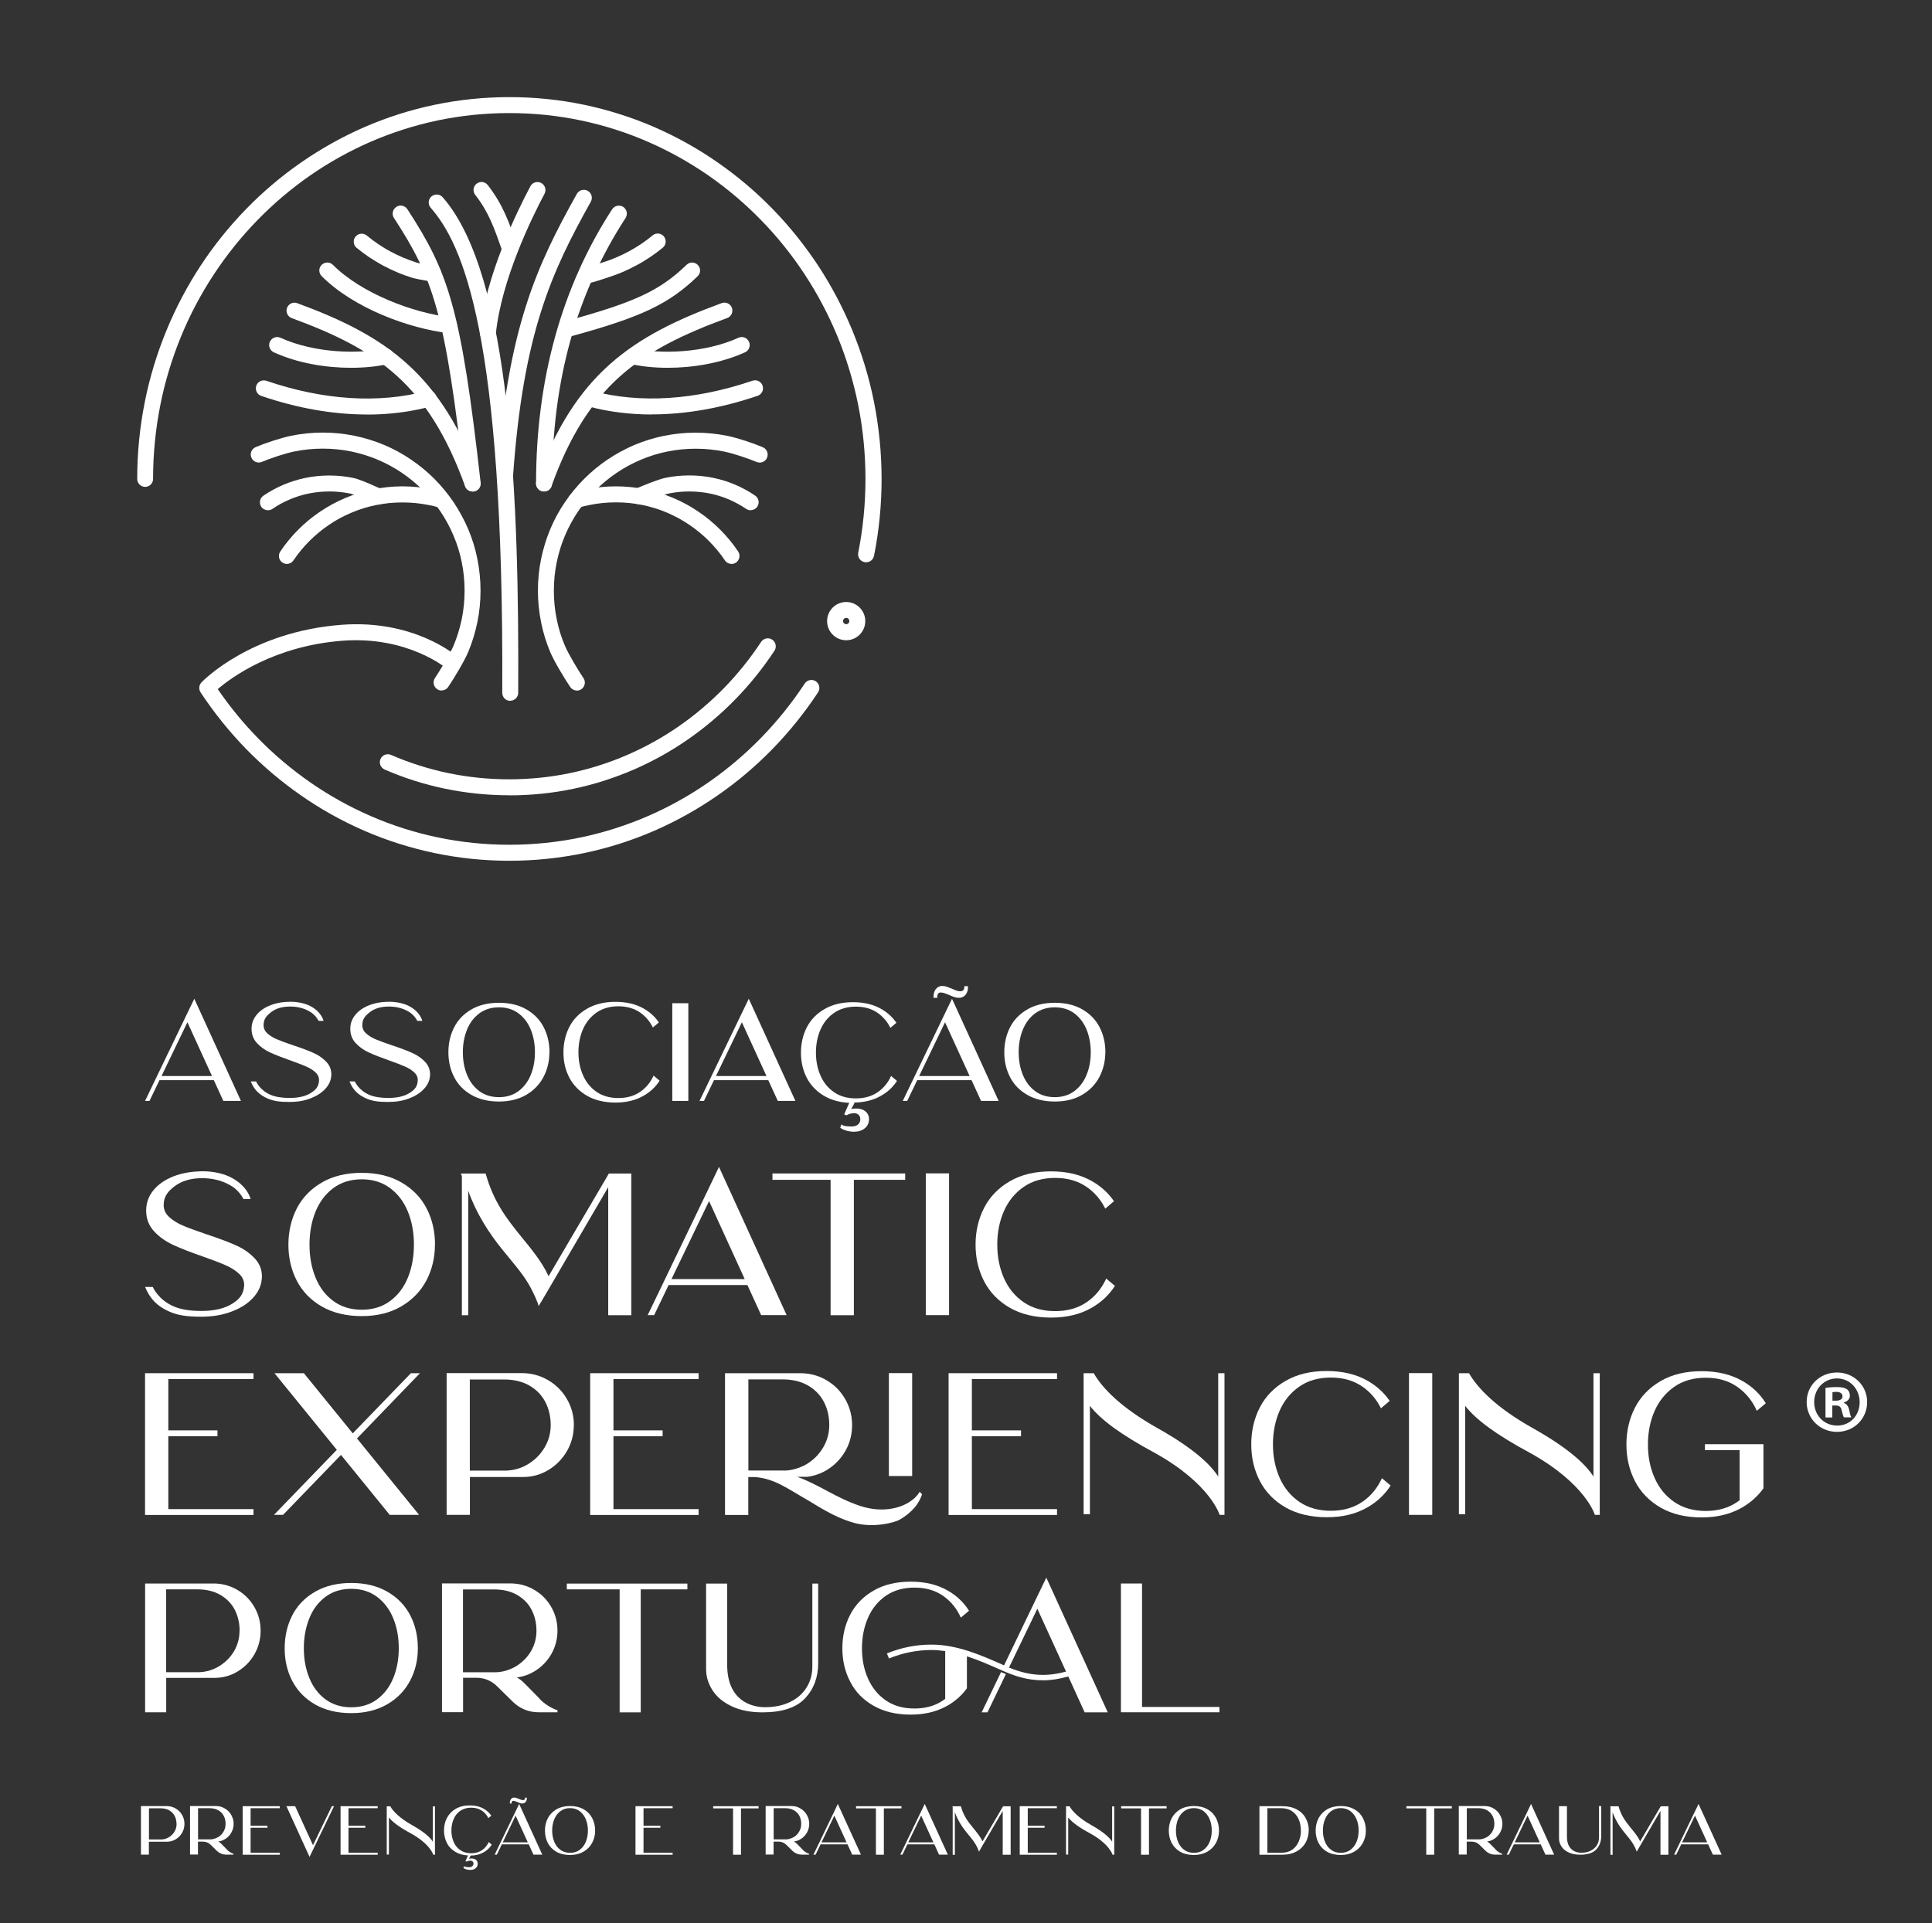 <svg width="232" height="231" viewBox="0 0 232 231" fill="none" xmlns="http://www.w3.org/2000/svg">
<rect x="0" y="0" width="232" height="231" fill="#333333" stroke="none"/>
<path d="M61.149 103.389C58.113 103.389 55.088 103.075 52.137 102.456C49.269 101.848 46.443 100.957 43.742 99.782C41.094 98.629 38.54 97.213 36.154 95.546C33.788 93.91 31.569 92.023 29.538 89.947C27.518 87.87 25.687 85.585 24.085 83.162C23.844 82.785 23.886 82.292 24.19 81.967C24.431 81.715 30.156 75.864 41.042 75.046C49.677 74.396 54.701 78.695 54.91 78.874C55.308 79.22 55.35 79.828 55.005 80.226C54.659 80.625 54.052 80.667 53.654 80.321C53.612 80.279 48.986 76.388 41.188 76.955C32.93 77.573 27.78 81.369 26.147 82.774C27.571 84.85 29.172 86.811 30.92 88.604C32.856 90.597 34.992 92.4 37.253 93.973C39.534 95.556 41.984 96.92 44.517 98.02C47.092 99.142 49.792 100.002 52.545 100.579C58.176 101.764 64.142 101.764 69.784 100.579C72.526 100.002 75.227 99.142 77.812 98.02C80.345 96.92 82.794 95.556 85.076 93.973C87.337 92.4 89.472 90.597 91.409 88.604C93.345 86.612 95.103 84.431 96.632 82.103C96.925 81.663 97.521 81.537 97.961 81.831C98.4 82.124 98.526 82.722 98.233 83.162C96.632 85.595 94.8 87.87 92.78 89.947C90.76 92.023 88.53 93.91 86.165 95.546C83.778 97.203 81.224 98.629 78.576 99.782C75.876 100.957 73.05 101.858 70.182 102.456C67.24 103.075 64.205 103.389 61.17 103.389H61.149Z" fill="white"/>
<path d="M61.147 95.525C58.54 95.525 55.934 95.252 53.401 94.728C50.931 94.214 48.502 93.438 46.189 92.432C45.708 92.222 45.478 91.656 45.687 91.173C45.896 90.691 46.462 90.46 46.943 90.67C49.141 91.624 51.444 92.358 53.788 92.851C58.593 93.858 63.69 93.858 68.494 92.851C70.839 92.358 73.142 91.624 75.34 90.67C77.506 89.726 79.589 88.573 81.536 87.22C83.473 85.878 85.283 84.337 86.937 82.648C88.591 80.95 90.088 79.083 91.396 77.102C91.689 76.661 92.286 76.535 92.725 76.829C93.165 77.123 93.291 77.72 92.998 78.161C91.626 80.247 90.046 82.208 88.308 83.991C86.571 85.773 84.655 87.398 82.625 88.804C80.573 90.23 78.375 91.456 76.093 92.442C73.77 93.449 71.341 94.225 68.882 94.739C66.349 95.273 63.742 95.535 61.136 95.535L61.147 95.525Z" fill="white"/>
<path d="M104.001 67.539C103.938 67.539 103.876 67.539 103.813 67.518C103.289 67.413 102.955 66.909 103.059 66.385C103.635 63.491 103.928 60.503 103.928 57.525C103.928 54.547 103.635 51.558 103.059 48.664C102.494 45.844 101.657 43.065 100.568 40.412C99.49 37.812 98.171 35.295 96.622 32.946C95.094 30.618 93.335 28.427 91.399 26.445C89.463 24.453 87.327 22.649 85.067 21.076C82.774 19.493 80.335 18.13 77.802 17.029C75.228 15.907 72.527 15.047 69.774 14.47C64.143 13.286 58.177 13.286 52.535 14.47C49.793 15.047 47.092 15.907 44.507 17.029C41.974 18.13 39.525 19.493 37.243 21.076C34.982 22.649 32.847 24.453 30.91 26.445C28.974 28.437 27.216 30.618 25.688 32.946C24.138 35.295 22.809 37.812 21.741 40.412C20.653 43.065 19.805 45.844 19.25 48.664C18.675 51.558 18.381 54.547 18.381 57.525C18.381 58.059 17.952 58.479 17.429 58.479C16.906 58.479 16.477 58.049 16.477 57.525C16.477 54.41 16.78 51.307 17.387 48.287C17.973 45.34 18.853 42.446 19.994 39.678C21.113 36.962 22.495 34.341 24.107 31.887C25.708 29.454 27.54 27.179 29.56 25.103C31.58 23.027 33.81 21.139 36.175 19.504C38.562 17.847 41.116 16.421 43.764 15.267C46.464 14.093 49.291 13.191 52.158 12.594C58.051 11.356 64.29 11.356 70.183 12.594C73.05 13.202 75.876 14.093 78.577 15.267C81.225 16.421 83.779 17.836 86.165 19.504C88.531 21.139 90.76 23.027 92.781 25.103C94.801 27.179 96.632 29.465 98.234 31.887C99.846 34.341 101.227 36.962 102.347 39.678C103.488 42.446 104.368 45.34 104.954 48.287C105.55 51.307 105.864 54.41 105.864 57.525C105.864 60.639 105.561 63.743 104.954 66.763C104.86 67.224 104.462 67.539 104.012 67.539H104.001Z" fill="white"/>
<path d="M53.026 82.942C52.837 82.942 52.659 82.89 52.492 82.774C52.052 82.481 51.937 81.883 52.23 81.443C52.869 80.488 54.031 78.57 54.449 77.584C54.889 76.556 55.213 75.476 55.444 74.386C55.674 73.264 55.789 72.11 55.789 70.947C55.789 69.782 55.674 68.629 55.444 67.507C55.224 66.406 54.889 65.337 54.449 64.309C54.02 63.302 53.497 62.327 52.879 61.415C52.272 60.513 51.571 59.664 50.796 58.888C50.022 58.112 49.174 57.42 48.274 56.801C47.363 56.183 46.39 55.658 45.385 55.228C44.359 54.788 43.281 54.463 42.192 54.232C39.952 53.771 37.566 53.771 35.326 54.232C34.206 54.463 32.437 55.061 31.443 55.48C30.951 55.69 30.396 55.459 30.187 54.966C29.977 54.473 30.208 53.918 30.7 53.708C31.799 53.236 33.693 52.607 34.949 52.345C37.44 51.831 40.089 51.831 42.58 52.345C43.794 52.596 44.987 52.964 46.138 53.446C47.258 53.918 48.347 54.515 49.352 55.197C50.357 55.879 51.299 56.654 52.157 57.514C53.015 58.374 53.79 59.318 54.47 60.324C55.15 61.342 55.737 62.422 56.218 63.544C56.7 64.686 57.076 65.882 57.317 67.109C57.568 68.356 57.704 69.646 57.704 70.936C57.704 72.226 57.579 73.505 57.317 74.763C57.066 75.98 56.7 77.185 56.218 78.328C55.726 79.482 54.502 81.506 53.821 82.512C53.633 82.785 53.329 82.932 53.026 82.932V82.942Z" fill="white"/>
<path d="M32.168 61.289C31.865 61.289 31.561 61.142 31.373 60.87C31.08 60.429 31.195 59.831 31.634 59.538C32.388 59.024 33.194 58.584 34.032 58.227C34.879 57.871 35.779 57.588 36.69 57.399C38.553 57.021 40.521 57.021 42.384 57.399C43.138 57.556 44.247 58.049 45.137 58.447C45.388 58.563 45.618 58.668 45.807 58.741C46.299 58.951 46.519 59.507 46.32 59.999C46.11 60.492 45.545 60.712 45.064 60.513C44.865 60.429 44.624 60.324 44.362 60.199C43.651 59.873 42.562 59.391 42.018 59.276C40.406 58.951 38.7 58.951 37.088 59.276C36.303 59.433 35.528 59.674 34.795 59.989C34.073 60.293 33.372 60.67 32.723 61.121C32.556 61.237 32.367 61.289 32.189 61.289H32.168Z" fill="white"/>
<path d="M34.447 67.738C34.259 67.738 34.081 67.685 33.913 67.57C33.474 67.276 33.358 66.679 33.662 66.238C33.976 65.766 34.321 65.305 34.677 64.875C35.033 64.435 35.42 64.015 35.818 63.617C36.216 63.218 36.635 62.831 37.074 62.474C37.514 62.117 37.974 61.771 38.435 61.457C38.906 61.142 39.398 60.838 39.9 60.566C40.403 60.293 40.926 60.041 41.449 59.821C41.973 59.601 42.528 59.402 43.072 59.223C43.627 59.045 44.202 58.898 44.767 58.783C45.343 58.668 45.94 58.573 46.526 58.51C47.719 58.385 48.944 58.385 50.148 58.51C50.734 58.573 51.33 58.657 51.906 58.783C52.461 58.898 52.722 58.951 53.288 59.129C53.79 59.286 54.073 59.821 53.916 60.335C53.759 60.838 53.225 61.121 52.712 60.964C52.241 60.817 52.053 60.775 51.529 60.67C50.995 60.566 50.472 60.482 49.938 60.429C48.87 60.324 47.772 60.324 46.704 60.429C46.181 60.482 45.657 60.566 45.134 60.67C44.621 60.775 44.118 60.901 43.616 61.058C43.124 61.216 42.632 61.394 42.172 61.593C41.701 61.792 41.24 62.013 40.79 62.254C40.34 62.495 39.911 62.768 39.492 63.051C39.073 63.334 38.665 63.638 38.278 63.963C37.891 64.288 37.514 64.624 37.158 64.98C36.802 65.337 36.457 65.714 36.143 66.102C35.829 66.49 35.515 66.899 35.232 67.318C35.044 67.591 34.74 67.738 34.437 67.738H34.447Z" fill="white"/>
<path d="M69.272 82.942C68.969 82.942 68.665 82.795 68.477 82.522C67.797 81.516 66.572 79.492 66.08 78.339C65.599 77.196 65.222 75.99 64.981 74.773C64.73 73.526 64.594 72.236 64.594 70.946C64.594 69.656 64.719 68.377 64.981 67.119C65.232 65.903 65.599 64.697 66.08 63.554C66.551 62.432 67.137 61.341 67.828 60.335C68.508 59.328 69.283 58.384 70.141 57.525C70.999 56.665 71.942 55.889 72.946 55.207C73.962 54.526 75.04 53.938 76.16 53.456C77.301 52.974 78.504 52.596 79.719 52.355C82.21 51.841 84.858 51.841 87.349 52.355C88.605 52.607 90.489 53.246 91.599 53.718C92.09 53.928 92.31 54.484 92.111 54.977C91.902 55.469 91.347 55.69 90.855 55.49C89.861 55.071 88.092 54.473 86.972 54.242C84.732 53.781 82.346 53.781 80.106 54.242C79.017 54.463 77.939 54.798 76.913 55.239C75.898 55.669 74.935 56.193 74.025 56.812C73.124 57.42 72.276 58.122 71.502 58.898C70.727 59.674 70.037 60.523 69.419 61.425C68.802 62.337 68.278 63.313 67.849 64.319C67.409 65.347 67.085 66.427 66.855 67.517C66.624 68.639 66.509 69.803 66.509 70.957C66.509 72.11 66.624 73.274 66.855 74.396C67.074 75.487 67.409 76.567 67.849 77.594C68.268 78.569 69.419 80.499 70.068 81.453C70.361 81.893 70.246 82.491 69.806 82.785C69.639 82.9 69.45 82.952 69.272 82.952V82.942Z" fill="white"/>
<path d="M90.133 61.289C89.945 61.289 89.767 61.237 89.599 61.121C88.95 60.681 88.249 60.304 87.527 59.989C86.794 59.675 86.02 59.433 85.235 59.276C83.623 58.951 81.917 58.951 80.305 59.276C79.781 59.381 78.682 59.79 77.06 60.482C76.579 60.692 76.013 60.461 75.804 59.968C75.595 59.475 75.825 58.919 76.317 58.71C77.447 58.227 79.049 57.577 79.928 57.389C81.791 57.011 83.759 57.011 85.622 57.389C86.533 57.577 87.422 57.85 88.281 58.217C89.118 58.574 89.924 59.014 90.677 59.528C91.117 59.821 91.232 60.419 90.939 60.859C90.751 61.132 90.447 61.279 90.144 61.279L90.133 61.289Z" fill="white"/>
<path d="M87.852 67.738C87.549 67.738 87.245 67.591 87.057 67.318C86.774 66.899 86.471 66.49 86.146 66.102C85.822 65.714 85.487 65.337 85.131 64.98C84.775 64.624 84.398 64.278 84.011 63.963C83.624 63.638 83.215 63.334 82.797 63.051C82.378 62.768 81.938 62.495 81.499 62.254C81.059 62.013 80.588 61.792 80.117 61.583C79.646 61.383 79.165 61.205 78.662 61.048C78.17 60.891 77.657 60.765 77.155 60.66C76.642 60.555 76.108 60.471 75.585 60.419C74.517 60.314 73.418 60.314 72.351 60.419C71.827 60.471 71.304 60.555 70.781 60.66C70.257 60.765 69.985 60.828 69.493 60.985C68.991 61.142 68.447 60.859 68.29 60.356C68.132 59.853 68.415 59.307 68.918 59.15C69.462 58.982 69.797 58.898 70.393 58.783C70.969 58.668 71.566 58.573 72.152 58.51C73.345 58.385 74.57 58.385 75.773 58.51C76.359 58.573 76.956 58.657 77.532 58.783C78.108 58.898 78.673 59.045 79.228 59.223C79.782 59.391 80.326 59.601 80.86 59.821C81.384 60.041 81.907 60.293 82.409 60.566C82.901 60.838 83.393 61.132 83.864 61.457C84.335 61.771 84.796 62.117 85.225 62.474C85.665 62.831 86.083 63.218 86.481 63.617C86.879 64.015 87.266 64.445 87.622 64.875C87.978 65.305 88.323 65.766 88.637 66.238C88.93 66.679 88.815 67.276 88.386 67.57C88.219 67.685 88.03 67.738 87.852 67.738Z" fill="white"/>
<path d="M53.919 40.003C53.919 40.003 53.845 40.003 53.803 40.003C49.25 39.468 42.562 37.109 38.626 33.166C38.249 32.788 38.249 32.18 38.626 31.813C39.003 31.446 39.61 31.436 39.977 31.813C43.42 35.263 49.648 37.591 54.023 38.094C54.547 38.157 54.923 38.629 54.861 39.153C54.808 39.646 54.39 40.003 53.908 40.003H53.919Z" fill="white"/>
<path d="M52.054 33.848C51.991 33.848 51.928 33.848 51.865 33.827C51.667 33.785 51.415 33.743 51.143 33.701C50.547 33.596 49.877 33.492 49.437 33.345C48.83 33.156 48.223 32.936 47.647 32.684C47.072 32.443 46.496 32.16 45.941 31.866C45.397 31.562 44.853 31.237 44.329 30.891C43.816 30.545 43.314 30.168 42.822 29.769C42.414 29.433 42.361 28.825 42.696 28.416C43.031 28.008 43.639 27.955 44.047 28.291C44.486 28.647 44.936 28.993 45.397 29.308C45.868 29.622 46.349 29.926 46.852 30.189C47.354 30.461 47.867 30.713 48.391 30.933C48.914 31.153 49.458 31.352 50.002 31.531C50.327 31.636 50.955 31.74 51.457 31.824C51.761 31.877 52.033 31.919 52.242 31.961C52.755 32.065 53.09 32.569 52.985 33.093C52.891 33.544 52.493 33.858 52.043 33.858L52.054 33.848Z" fill="white"/>
<path d="M56.752 59.035C56.27 59.035 55.852 58.668 55.799 58.185C53.475 37.539 52.031 33.45 47.31 26.183C47.017 25.743 47.143 25.145 47.593 24.851C48.033 24.558 48.629 24.683 48.922 25.134C53.842 32.705 55.349 36.92 57.715 57.976C57.778 58.5 57.401 58.982 56.867 59.035C56.835 59.035 56.794 59.035 56.762 59.035H56.752Z" fill="white"/>
<path d="M68.415 40.391C67.997 40.391 67.609 40.107 67.494 39.688C67.358 39.174 67.651 38.65 68.164 38.514C76.297 36.28 79.228 34.907 82.451 31.803C82.828 31.436 83.435 31.446 83.802 31.834C84.168 32.212 84.158 32.82 83.77 33.187C80.316 36.511 77.071 38.063 68.666 40.37C68.583 40.391 68.499 40.401 68.415 40.401V40.391Z" fill="white"/>
<path d="M70.528 34.037C70.078 34.037 69.68 33.722 69.586 33.271C69.481 32.758 69.816 32.244 70.329 32.139C70.737 32.055 71.386 31.845 71.92 31.667L72.412 31.51C72.966 31.342 73.5 31.143 74.023 30.912C74.547 30.692 75.06 30.44 75.562 30.168C76.054 29.895 76.546 29.601 77.017 29.287C77.478 28.972 77.938 28.637 78.367 28.27C78.775 27.934 79.383 27.986 79.718 28.395C80.052 28.804 80 29.413 79.592 29.748C79.111 30.146 78.608 30.524 78.085 30.87C77.561 31.227 77.028 31.552 76.473 31.845C75.918 32.149 75.342 32.422 74.767 32.674C74.191 32.915 73.584 33.145 72.977 33.334L72.506 33.492C71.93 33.68 71.218 33.911 70.706 34.016C70.643 34.026 70.58 34.037 70.517 34.037H70.528Z" fill="white"/>
<path d="M65.324 59.034C64.79 59.034 64.371 58.604 64.371 58.08C64.371 45.56 67.448 34.466 73.509 25.134C73.802 24.694 74.388 24.568 74.838 24.851C75.278 25.145 75.403 25.732 75.121 26.183C69.186 35.326 66.297 45.759 66.297 58.08C66.297 58.615 65.868 59.034 65.344 59.034H65.324Z" fill="white"/>
<path d="M60.644 58.206C60.644 58.206 60.602 58.206 60.571 58.206C60.048 58.164 59.65 57.714 59.681 57.179C60.938 39.416 64.444 31.929 69.269 23.289C69.531 22.828 70.106 22.66 70.578 22.922C71.038 23.184 71.206 23.761 70.944 24.233C66.244 32.653 62.822 39.961 61.597 57.325C61.566 57.829 61.136 58.217 60.644 58.217V58.206Z" fill="white"/>
<path d="M61.265 84.179C60.731 84.179 60.312 83.749 60.312 83.214C60.532 40.013 55.508 29.276 51.719 24.956C51.373 24.557 51.405 23.949 51.803 23.603C52.2 23.257 52.807 23.289 53.153 23.687C61.422 33.082 62.343 60.439 62.228 83.214C62.228 83.739 61.799 84.169 61.275 84.169L61.265 84.179Z" fill="white"/>
<path d="M56.752 59.034C56.364 59.034 55.988 58.793 55.852 58.405C51.424 46.179 45.364 42.005 35.033 38.209C34.541 38.031 34.279 37.475 34.468 36.983C34.645 36.49 35.2 36.228 35.692 36.416C46.348 40.328 52.994 44.889 57.652 57.755C57.83 58.248 57.579 58.803 57.076 58.982C56.971 59.024 56.856 59.045 56.752 59.045V59.034Z" fill="white"/>
<path d="M42.161 44.177C39.188 44.177 35.818 43.652 32.887 42.321C32.406 42.1 32.186 41.534 32.406 41.052C32.626 40.569 33.191 40.349 33.672 40.569C37.786 42.425 42.998 42.541 46.107 41.87C46.63 41.765 47.133 42.09 47.248 42.604C47.363 43.117 47.028 43.631 46.515 43.747C45.27 44.019 43.773 44.177 42.161 44.177Z" fill="white"/>
<path d="M44.066 49.787C40.005 49.787 35.724 49.042 31.37 47.553C30.867 47.385 30.606 46.84 30.773 46.337C30.941 45.834 31.485 45.571 31.987 45.739C38.833 48.077 45.49 48.497 51.236 46.966C51.749 46.83 52.272 47.134 52.408 47.648C52.544 48.161 52.241 48.686 51.728 48.822C49.31 49.472 46.735 49.797 44.066 49.797V49.787Z" fill="white"/>
<path d="M65.323 59.035C65.219 59.035 65.103 59.014 64.999 58.972C64.507 58.793 64.245 58.238 64.423 57.745C69.039 44.973 75.801 40.391 86.665 36.406C87.157 36.228 87.712 36.48 87.89 36.973C88.068 37.465 87.817 38.021 87.325 38.199C76.774 42.069 70.609 46.263 66.223 58.395C66.087 58.783 65.71 59.024 65.323 59.024V59.035Z" fill="white"/>
<path d="M80.188 44.177C78.576 44.177 77.079 44.019 75.834 43.747C75.321 43.631 74.986 43.128 75.101 42.604C75.216 42.09 75.729 41.754 76.242 41.87C79.35 42.541 84.573 42.425 88.677 40.569C89.158 40.349 89.723 40.569 89.943 41.052C90.163 41.534 89.943 42.1 89.462 42.321C86.531 43.642 83.15 44.177 80.188 44.177Z" fill="white"/>
<path d="M78.281 49.786C75.612 49.786 73.047 49.461 70.619 48.811C70.106 48.674 69.803 48.15 69.939 47.636C70.075 47.122 70.598 46.818 71.111 46.955C76.857 48.496 83.504 48.066 90.36 45.728C90.862 45.56 91.406 45.822 91.574 46.325C91.741 46.829 91.48 47.374 90.977 47.542C86.623 49.02 82.342 49.775 78.281 49.775V49.786Z" fill="white"/>
<path d="M58.582 40.926C58.582 40.926 58.519 40.926 58.488 40.926C57.965 40.873 57.577 40.401 57.63 39.877C58.331 33.061 62.099 25.365 63.69 22.376C63.941 21.904 64.517 21.726 64.988 21.978C65.459 22.23 65.637 22.806 65.386 23.278C63.847 26.172 60.215 33.596 59.545 40.076C59.493 40.569 59.074 40.936 58.593 40.936L58.582 40.926Z" fill="white"/>
<path d="M61.221 30.88C60.844 30.88 60.499 30.66 60.363 30.272L60.331 30.188C59.337 27.347 58.677 25.47 57.066 23.404C56.741 22.985 56.814 22.387 57.233 22.062C57.652 21.737 58.248 21.81 58.573 22.23C60.373 24.547 61.116 26.644 62.132 29.549C62.309 30.052 62.058 30.639 61.556 30.817C61.441 30.86 61.326 30.88 61.21 30.88H61.221Z" fill="white"/>
<path d="M101.613 76.902C100.346 76.902 99.32 75.874 99.32 74.606C99.32 73.337 100.346 72.309 101.613 72.309C102.879 72.309 103.905 73.337 103.905 74.606C103.905 75.874 102.879 76.902 101.613 76.902ZM101.613 74.218C101.403 74.218 101.236 74.385 101.236 74.595C101.236 74.805 101.403 74.972 101.613 74.972C101.822 74.972 101.989 74.805 101.989 74.595C101.989 74.385 101.822 74.218 101.613 74.218Z" fill="white"/>
<path d="M28.932 132.235H26.817L25.676 129.739H19.155L17.952 132.235H17.418L22.243 122.221L23.332 119.967L23.593 120.533L28.932 132.235ZM25.457 129.247L22.505 122.787L19.396 129.247H25.457Z" fill="white"/>
<path d="M39.774 129.247C39.732 129.813 39.492 130.337 39.042 130.809C38.602 131.281 38.005 131.658 37.262 131.941C36.519 132.225 35.682 132.361 34.75 132.361C33.567 132.361 32.856 132.245 32.196 131.973C31.034 131.48 30.48 130.798 30.113 129.897H30.752C30.752 129.897 31.181 130.935 32.458 131.491C33.075 131.763 33.861 131.878 34.771 131.878C35.818 131.878 36.666 131.69 37.294 131.302C37.932 130.914 38.267 130.515 38.309 129.802C38.33 129.425 38.194 129.1 37.901 128.827C37.608 128.544 37.231 128.303 36.77 128.104C36.31 127.904 35.671 127.653 34.865 127.37C33.881 127.024 33.075 126.709 32.458 126.426C31.83 126.143 31.306 125.765 30.867 125.304C30.427 124.832 30.207 124.255 30.207 123.574C30.207 122.955 30.406 122.399 30.804 121.907C31.202 121.414 31.757 121.026 32.479 120.743C33.201 120.46 34.028 120.323 34.959 120.323C35.556 120.323 36.456 120.46 37.126 120.774C38.623 121.487 38.853 122.62 38.853 122.62H38.257C38.079 122.263 37.744 121.865 37.388 121.623C36.477 121.005 35.472 120.9 34.834 120.9C33.892 120.9 33.117 121.131 32.531 121.592C31.945 122.053 31.652 122.441 31.652 123.144C31.652 123.521 31.799 123.846 32.112 124.13C32.426 124.413 32.814 124.654 33.274 124.843C33.735 125.042 34.373 125.272 35.179 125.545C36.205 125.881 37.032 126.195 37.66 126.478C38.288 126.761 38.811 127.128 39.23 127.59C39.649 128.051 39.827 128.607 39.785 129.257L39.774 129.247Z" fill="white"/>
<path d="M51.63 129.247C51.588 129.813 51.347 130.337 50.897 130.809C50.458 131.281 49.861 131.658 49.118 131.941C48.374 132.225 47.537 132.361 46.606 132.361C45.423 132.361 44.711 132.245 44.052 131.973C42.89 131.48 42.335 130.798 41.969 129.897H42.607C42.607 129.897 43.036 130.935 44.313 131.491C44.931 131.763 45.716 131.878 46.627 131.878C47.673 131.878 48.521 131.69 49.149 131.302C49.788 130.914 50.123 130.515 50.164 129.802C50.185 129.425 50.049 129.1 49.756 128.827C49.463 128.544 49.086 128.303 48.626 128.104C48.165 127.904 47.527 127.653 46.721 127.37C45.737 127.024 44.931 126.709 44.313 126.426C43.685 126.143 43.162 125.765 42.722 125.304C42.283 124.832 42.063 124.255 42.063 123.574C42.063 122.955 42.262 122.399 42.66 121.907C43.057 121.414 43.612 121.026 44.334 120.743C45.056 120.46 45.883 120.323 46.815 120.323C47.412 120.323 48.312 120.46 48.982 120.774C50.478 121.487 50.709 122.62 50.709 122.62H50.112C49.934 122.263 49.599 121.865 49.243 121.623C48.333 121.005 47.328 120.9 46.689 120.9C45.747 120.9 44.973 121.131 44.387 121.592C43.8 122.053 43.507 122.441 43.507 123.144C43.507 123.521 43.654 123.846 43.968 124.13C44.282 124.413 44.669 124.654 45.13 124.843C45.59 125.042 46.229 125.272 47.035 125.545C48.06 125.881 48.887 126.195 49.515 126.478C50.143 126.761 50.667 127.128 51.086 127.59C51.504 128.051 51.682 128.607 51.64 129.257L51.63 129.247Z" fill="white"/>
<path d="M65.975 126.395C65.975 127.475 65.734 128.46 65.263 129.362C64.792 130.264 64.091 130.977 63.18 131.512C62.259 132.046 61.171 132.309 59.915 132.309C58.659 132.309 57.528 132.046 56.607 131.512C55.686 130.987 54.995 130.274 54.535 129.373C54.074 128.471 53.844 127.485 53.844 126.395C53.844 125.304 54.074 124.297 54.535 123.396C54.995 122.494 55.686 121.781 56.607 121.246C57.528 120.711 58.627 120.449 59.915 120.449C61.202 120.449 62.301 120.711 63.222 121.246C64.143 121.781 64.834 122.494 65.295 123.396C65.755 124.297 65.985 125.294 65.985 126.395H65.975ZM64.237 126.395C64.237 125.388 64.07 124.486 63.735 123.668C63.4 122.85 62.908 122.2 62.259 121.718C61.61 121.236 60.825 120.994 59.915 120.994C59.004 120.994 58.219 121.236 57.559 121.718C56.911 122.2 56.419 122.85 56.084 123.668C55.749 124.486 55.581 125.398 55.581 126.395C55.581 127.391 55.749 128.293 56.084 129.11C56.419 129.928 56.911 130.578 57.559 131.061C58.209 131.543 58.993 131.784 59.915 131.784C60.836 131.784 61.61 131.543 62.259 131.061C62.908 130.578 63.4 129.928 63.735 129.11C64.07 128.293 64.237 127.391 64.237 126.395Z" fill="white"/>
<path d="M79.205 129.813C78.734 130.547 78.096 131.155 77.279 131.617C76.337 132.162 75.207 132.434 73.909 132.434C72.611 132.434 71.449 132.162 70.507 131.627C69.565 131.082 68.853 130.358 68.372 129.446C67.89 128.534 67.66 127.517 67.66 126.405C67.66 125.294 67.901 124.256 68.372 123.343C68.843 122.431 69.555 121.697 70.507 121.152C71.449 120.607 72.59 120.334 73.909 120.334C75.228 120.334 76.369 120.607 77.311 121.152C78.064 121.582 78.661 122.138 79.121 122.809L78.399 123.417C78.033 122.672 77.52 122.075 76.861 121.613C76.138 121.12 75.27 120.869 74.254 120.869C73.239 120.869 72.37 121.12 71.648 121.613C70.926 122.106 70.382 122.777 70.015 123.606C69.649 124.444 69.46 125.367 69.46 126.395C69.46 127.422 69.649 128.335 70.015 129.163C70.382 130.002 70.926 130.662 71.648 131.155C72.37 131.648 73.239 131.889 74.254 131.889C75.27 131.889 76.138 131.648 76.861 131.155C77.572 130.673 78.117 130.012 78.483 129.194L79.205 129.803V129.813Z" fill="white"/>
<path d="M80.731 132.235V120.501H82.656V132.235H80.731Z" fill="white"/>
<path d="M95.514 132.235H93.399L92.258 129.739H85.737L84.534 132.235H84L88.825 122.221L89.914 119.967L90.175 120.533L95.514 132.235ZM92.039 129.247L89.087 122.787L85.978 129.247H92.039Z" fill="white"/>
<path d="M107.725 129.813C107.254 130.547 106.615 131.155 105.799 131.617C104.857 132.162 103.726 132.435 102.428 132.435C102.408 132.435 102.387 132.435 102.376 132.435L102.627 132.466L102.219 133.2C102.397 133.169 102.617 133.148 102.837 133.148C103.287 133.148 103.653 133.263 103.925 133.494C104.208 133.724 104.354 134.039 104.354 134.427C104.354 134.878 104.187 135.255 103.841 135.528C103.507 135.801 103.077 135.937 102.544 135.937C102.261 135.937 101.968 135.895 101.685 135.822C101.392 135.738 101.162 135.643 100.984 135.517L100.9 135.455L101.036 135.046L101.183 135.15C101.267 135.203 101.518 135.308 102.282 135.308C102.596 135.308 102.847 135.224 103.036 135.067C103.213 134.909 103.308 134.7 103.308 134.448C103.308 134.217 103.245 134.039 103.109 133.913C102.899 133.714 102.617 133.651 102.125 133.766C101.968 133.808 101.821 133.861 101.696 133.934L101.643 133.966L101.371 133.85L101.978 132.466C100.848 132.414 99.864 132.141 99.027 131.669C98.085 131.124 97.373 130.4 96.891 129.488C96.42 128.576 96.18 127.559 96.18 126.447C96.18 125.336 96.42 124.298 96.891 123.385C97.362 122.473 98.074 121.739 99.027 121.194C99.969 120.649 101.11 120.376 102.428 120.376C103.747 120.376 104.888 120.649 105.83 121.194C106.584 121.624 107.18 122.18 107.641 122.851L106.919 123.459C106.552 122.714 106.04 122.117 105.38 121.655C104.658 121.163 103.789 120.911 102.774 120.911C101.759 120.911 100.89 121.163 100.168 121.655C99.445 122.148 98.901 122.819 98.535 123.648C98.168 124.486 97.98 125.409 97.98 126.437C97.98 127.464 98.168 128.377 98.535 129.205C98.901 130.044 99.445 130.705 100.168 131.197C100.89 131.69 101.759 131.931 102.774 131.931C103.789 131.931 104.658 131.69 105.38 131.197C106.092 130.715 106.636 130.054 107.003 129.237L107.725 129.845V129.813Z" fill="white"/>
<path d="M119.92 132.235H117.806L116.665 129.74H110.144L108.94 132.235H108.406L113.232 122.221L114.32 119.967L114.582 120.533L119.92 132.235ZM116.434 129.247L113.483 122.788L110.374 129.247H116.434ZM112.541 119.852H112.101V119.715C112.101 119.338 112.195 119.034 112.384 118.793C112.583 118.551 112.834 118.426 113.148 118.426C113.315 118.426 113.493 118.457 113.661 118.509C113.818 118.562 114.037 118.646 114.289 118.751C114.529 118.855 114.728 118.939 114.885 118.992C115.168 119.086 115.492 119.118 115.67 118.939C115.754 118.855 115.796 118.74 115.796 118.593V118.457H116.236V118.593C116.236 118.96 116.131 119.264 115.942 119.495C115.744 119.736 115.471 119.852 115.147 119.852C114.969 119.852 114.781 119.82 114.613 119.768C114.446 119.715 114.236 119.631 113.996 119.516C113.744 119.411 113.535 119.338 113.389 119.285C113.252 119.243 113.106 119.212 112.949 119.212C112.834 119.212 112.74 119.254 112.666 119.338C112.593 119.432 112.551 119.548 112.551 119.705V119.841L112.541 119.852Z" fill="white"/>
<path d="M132.729 126.395C132.729 127.475 132.488 128.46 132.017 129.362C131.546 130.264 130.845 130.977 129.934 131.512C129.013 132.046 127.925 132.309 126.668 132.309C125.412 132.309 124.282 132.046 123.361 131.512C122.44 130.987 121.749 130.274 121.288 129.373C120.828 128.471 120.598 127.485 120.598 126.395C120.598 125.304 120.828 124.297 121.288 123.396C121.749 122.494 122.44 121.781 123.361 121.246C124.282 120.711 125.381 120.449 126.668 120.449C127.956 120.449 129.055 120.711 129.976 121.246C130.897 121.781 131.588 122.494 132.049 123.396C132.509 124.297 132.739 125.294 132.739 126.395H132.729ZM130.981 126.395C130.981 125.388 130.813 124.486 130.478 123.668C130.144 122.85 129.652 122.2 129.003 121.718C128.354 121.236 127.569 120.994 126.658 120.994C125.747 120.994 124.962 121.236 124.303 121.718C123.654 122.2 123.162 122.85 122.827 123.668C122.492 124.486 122.325 125.398 122.325 126.395C122.325 127.391 122.492 128.293 122.827 129.11C123.162 129.928 123.654 130.578 124.303 131.061C124.952 131.543 125.737 131.784 126.658 131.784C127.579 131.784 128.354 131.543 129.003 131.061C129.652 130.578 130.144 129.928 130.478 129.11C130.813 128.293 130.981 127.391 130.981 126.395Z" fill="white"/>
<path d="M31.431 153.637C31.368 154.455 31.012 155.21 30.373 155.902C29.735 156.594 28.877 157.139 27.788 157.548C26.71 157.957 25.496 158.156 24.156 158.156C22.439 158.156 21.403 157.988 20.451 157.59C18.776 156.877 17.96 155.891 17.426 154.581H18.347C18.347 154.581 18.964 156.08 20.817 156.898C21.717 157.296 22.848 157.464 24.177 157.464C25.705 157.464 26.919 157.181 27.84 156.625C28.762 156.059 29.243 155.472 29.316 154.444C29.348 153.899 29.159 153.427 28.73 153.018C28.301 152.609 27.757 152.263 27.087 151.97C26.417 151.676 25.496 151.32 24.323 150.911C22.89 150.418 21.728 149.956 20.828 149.547C19.917 149.128 19.153 148.593 18.514 147.912C17.876 147.23 17.551 146.391 17.551 145.406C17.551 144.504 17.834 143.696 18.41 142.983C18.985 142.27 19.802 141.704 20.838 141.295C21.885 140.886 23.078 140.687 24.439 140.687C25.307 140.687 26.605 140.876 27.579 141.348C29.745 142.386 30.091 144.021 30.091 144.021H29.233C28.971 143.497 28.5 142.931 27.977 142.574C26.647 141.673 25.203 141.515 24.271 141.515C22.9 141.515 21.791 141.851 20.932 142.512C20.084 143.172 19.666 143.749 19.655 144.755C19.655 145.301 19.875 145.783 20.325 146.192C20.775 146.601 21.34 146.947 22.01 147.23C22.68 147.513 23.601 147.849 24.774 148.247C26.26 148.74 27.464 149.191 28.374 149.6C29.285 150.009 30.038 150.544 30.645 151.215C31.253 151.886 31.514 152.683 31.441 153.626L31.431 153.637Z" fill="white"/>
<path d="M52.228 149.505C52.228 151.068 51.882 152.504 51.202 153.804C50.511 155.105 49.506 156.143 48.177 156.919C46.848 157.695 45.267 158.083 43.435 158.083C41.604 158.083 39.971 157.695 38.642 156.929C37.312 156.164 36.307 155.126 35.638 153.825C34.968 152.525 34.633 151.089 34.633 149.505C34.633 147.922 34.968 146.464 35.638 145.154C36.307 143.853 37.312 142.815 38.642 142.039C39.971 141.263 41.572 140.875 43.435 140.875C45.299 140.875 46.89 141.263 48.229 142.039C49.559 142.815 50.563 143.853 51.233 145.154C51.903 146.454 52.238 147.901 52.238 149.505H52.228ZM49.705 149.505C49.705 148.048 49.465 146.727 48.983 145.542C48.502 144.357 47.79 143.413 46.848 142.71C45.906 142.008 44.765 141.651 43.435 141.651C42.106 141.651 40.965 142.008 40.023 142.71C39.081 143.413 38.37 144.357 37.888 145.542C37.407 146.727 37.166 148.048 37.166 149.505C37.166 150.963 37.407 152.263 37.888 153.448C38.37 154.633 39.081 155.576 40.023 156.268C40.965 156.961 42.106 157.317 43.435 157.317C44.765 157.317 45.906 156.971 46.848 156.268C47.79 155.576 48.502 154.633 48.983 153.448C49.465 152.263 49.705 150.952 49.705 149.505Z" fill="white"/>
<path d="M75.809 140.949V157.978H73.036V142.595L66.358 154.035L65.499 155.503L64.987 156.373L64.955 156.415L64.672 156.887C64.641 156.541 64.003 155.104 63.427 154.15C62.652 152.86 61.752 151.854 60.339 150.113C58.685 148.079 57.157 145.678 56.226 143.025V157.978H55.462V141.253C55.42 141.148 55.378 141.054 55.336 140.959H58.319C59.24 144.273 60.779 146.296 62.464 148.383C63.605 149.788 65.049 151.476 65.876 153.29L72.858 141.4L73.056 141.054L73.109 140.959H75.778L75.809 140.949Z" fill="white"/>
<path d="M94.472 157.967H91.405L89.751 154.35H80.289L78.552 157.967H77.777L84.769 143.434L86.339 140.163L86.716 140.991L94.462 157.967H94.472ZM89.427 153.637L85.146 144.263L80.635 153.637H89.427Z" fill="white"/>
<path d="M108.699 140.949V141.714H102.534V157.978H99.739V141.714H92.758V140.949H108.699Z" fill="white"/>
<path d="M111.172 157.967V140.938H113.967V157.967H111.172Z" fill="white"/>
<path d="M133.885 154.455C133.194 155.524 132.273 156.405 131.101 157.076C129.73 157.873 128.097 158.261 126.213 158.261C124.329 158.261 122.644 157.873 121.272 157.086C119.901 156.3 118.875 155.241 118.185 153.92C117.494 152.588 117.148 151.12 117.148 149.505C117.148 147.89 117.494 146.391 118.185 145.059C118.875 143.728 119.912 142.669 121.272 141.882C122.644 141.085 124.287 140.697 126.213 140.697C128.139 140.697 129.772 141.096 131.143 141.882C132.231 142.511 133.111 143.319 133.77 144.283L132.723 145.175C132.189 144.095 131.446 143.224 130.483 142.564C129.437 141.84 128.181 141.484 126.705 141.484C125.229 141.484 123.973 141.84 122.926 142.564C121.88 143.287 121.094 144.252 120.561 145.458C120.027 146.664 119.755 148.016 119.755 149.505C119.755 150.994 120.027 152.315 120.561 153.532C121.094 154.738 121.89 155.702 122.926 156.415C123.973 157.128 125.229 157.485 126.705 157.485C128.181 157.485 129.437 157.128 130.483 156.415C131.52 155.713 132.294 154.759 132.838 153.574L133.885 154.455Z" fill="white"/>
<path d="M20.213 165.632V171.808H26.116V172.511H20.213V181.266H30.439V181.969H17.418V164.94H30.439V165.642H20.213V165.632Z" fill="white"/>
<path d="M42.863 172.773L50.326 181.958H46.798L40.947 174.755L33.987 181.958H32.898L40.445 174.146L32.961 164.94H36.489L42.361 172.165L49.342 164.94H50.431L42.863 172.783V172.773Z" fill="white"/>
<path d="M68.904 171.169C68.904 172.301 68.632 173.339 68.088 174.283C67.543 175.227 66.8 175.992 65.869 176.558C64.927 177.125 63.922 177.408 62.823 177.408H56.428V181.958H53.633V164.93H62.676C63.807 164.93 64.843 165.213 65.806 165.769C66.758 166.324 67.522 167.079 68.077 168.044C68.632 168.998 68.915 170.047 68.915 171.179L68.904 171.169ZM66.13 171.169C66.13 170.141 65.91 169.218 65.481 168.39C65.052 167.572 64.414 166.911 63.576 166.429C62.739 165.947 61.724 165.695 60.531 165.695H56.417V176.642H60.792C61.766 176.6 62.666 176.338 63.472 175.824C64.288 175.321 64.927 174.66 65.408 173.843C65.89 173.025 66.13 172.133 66.13 171.158V171.169Z" fill="white"/>
<path d="M73.666 165.632V171.808H79.569V172.511H73.666V181.266H83.892V181.969H70.871V164.94H83.892V165.642H73.666V165.632Z" fill="white"/>
<path d="M110.728 179.442L110.697 179.568C110.561 179.956 110.299 180.532 109.807 181.099C109.336 181.644 108.74 182.126 108.049 182.525C107.347 182.923 104.825 183.552 102.543 182.913C100.073 182.221 98.001 180.763 97.006 180.197C94.452 178.739 93.039 177.628 90.716 177.418H89.857V181.969H87.062V164.94H96.106C97.498 164.94 98.754 165.36 99.874 166.198C100.335 166.544 100.743 166.953 101.078 167.415C101.905 168.537 102.323 169.795 102.323 171.179C102.323 172.312 102.051 173.35 101.507 174.293C100.963 175.237 100.219 176.003 99.288 176.569C98.765 176.883 98.22 177.104 97.655 177.25C97.508 177.292 97.352 177.313 97.205 177.345C97.09 177.366 97.006 177.376 96.954 177.387H95.729C98.273 178.278 100.387 179.924 103.276 180.878C106.395 181.906 108.52 180.836 109.095 180.48C109.682 180.123 110.111 179.715 110.372 179.285L110.435 179.18L110.697 179.463L110.728 179.442ZM94.232 176.642C94.85 176.621 95.436 176.485 96.001 176.275C96.315 176.149 96.629 176.013 96.922 175.824C97.739 175.321 98.377 174.66 98.859 173.843C99.34 173.025 99.581 172.133 99.581 171.158C99.581 170.131 99.361 169.197 98.932 168.379C98.503 167.562 97.864 166.901 97.027 166.419C96.19 165.936 95.174 165.685 93.981 165.685H89.868V176.632H94.243L94.232 176.642ZM106.74 177.292V164.93H109.535V177.292H106.74Z" fill="white"/>
<path d="M116.705 165.632V171.808H122.608V172.511H116.705V181.266H126.931V181.969H113.91V164.94H126.931V165.642H116.705V165.632Z" fill="white"/>
<path d="M147.04 164.93V181.958H146.453C146.453 181.958 145.386 178.257 138.708 174.535C134.542 172.291 132.177 170.519 130.879 168.862V181.875H130.125V164.94H131.339C132.375 166.754 134.647 169.103 139.011 171.546C143.47 174.052 145.428 176.003 146.286 177.355V164.94H147.04V164.93Z" fill="white"/>
<path d="M166.991 178.435C166.3 179.505 165.379 180.385 164.206 181.056C162.835 181.853 161.202 182.241 159.318 182.241C157.434 182.241 155.749 181.853 154.378 181.067C153.007 180.28 151.981 179.221 151.29 177.9C150.599 176.569 150.254 175.101 150.254 173.486C150.254 171.871 150.599 170.371 151.29 169.04C151.981 167.708 153.017 166.649 154.378 165.863C155.749 165.066 157.392 164.678 159.318 164.678C161.244 164.678 162.877 165.076 164.248 165.863C165.337 166.492 166.216 167.299 166.875 168.264L165.829 169.155C165.295 168.075 164.552 167.205 163.589 166.544C162.542 165.821 161.286 165.464 159.81 165.464C158.334 165.464 157.078 165.821 156.032 166.544C154.985 167.268 154.2 168.232 153.666 169.438C153.132 170.644 152.86 171.997 152.86 173.486C152.86 174.975 153.132 176.296 153.666 177.512C154.2 178.718 154.995 179.683 156.032 180.396C157.078 181.109 158.334 181.465 159.81 181.465C161.286 181.465 162.542 181.109 163.589 180.396C164.625 179.693 165.4 178.739 165.944 177.554L166.991 178.435Z" fill="white"/>
<path d="M169.195 181.958V164.93H171.99V181.958H169.195Z" fill="white"/>
<path d="M192.102 164.93V181.958H191.516C191.516 181.958 190.448 178.257 183.77 174.535C179.605 172.291 177.239 170.519 175.941 168.862V181.875H175.188V164.94H176.402C177.438 166.754 179.709 169.103 184.074 171.546C188.533 174.052 190.49 176.003 191.348 177.355V164.94H192.102V164.93Z" fill="white"/>
<path d="M211.759 173.444V178.771C211.099 179.694 210.251 180.459 209.205 181.067C209.1 181.13 208.995 181.172 208.901 181.235C207.603 181.917 206.086 182.263 204.338 182.263C202.422 182.263 200.789 181.875 199.418 181.088C198.058 180.302 197.021 179.243 196.341 177.922C195.65 176.59 195.305 175.122 195.305 173.507C195.305 171.892 195.65 170.393 196.341 169.061C197.032 167.73 198.058 166.671 199.418 165.884C200.789 165.087 202.422 164.699 204.338 164.699C206.253 164.699 207.886 165.098 209.257 165.884C210.44 166.566 211.371 167.457 212.041 168.547L210.963 169.46C210.429 168.254 209.644 167.289 208.598 166.566C207.561 165.842 206.305 165.486 204.83 165.486C203.354 165.486 202.108 165.842 201.062 166.566C200.025 167.289 199.23 168.254 198.696 169.46C198.162 170.666 197.89 172.018 197.89 173.507C197.89 174.996 198.152 176.317 198.696 177.534C199.23 178.74 200.015 179.704 201.062 180.417C202.108 181.13 203.364 181.487 204.83 181.487C206.295 181.487 207.551 181.13 208.598 180.417C208.702 180.344 208.797 180.27 208.901 180.197V174.178H204.735V173.465H211.759V173.444Z" fill="white"/>
<path d="M31.294 195.873C31.294 196.901 31.043 197.844 30.551 198.704C30.059 199.564 29.379 200.256 28.531 200.77C27.683 201.284 26.762 201.535 25.768 201.535H19.959V205.667H17.426V190.2H25.642C26.668 190.2 27.61 190.452 28.479 190.955C29.348 191.458 30.038 192.151 30.541 193.021C31.043 193.891 31.294 194.835 31.294 195.862V195.873ZM28.772 195.873C28.772 194.94 28.573 194.101 28.186 193.346C27.799 192.601 27.212 192.004 26.448 191.563C25.684 191.123 24.763 190.903 23.685 190.903H19.948V200.854H23.915C24.805 200.822 25.611 200.571 26.354 200.109C27.097 199.648 27.683 199.05 28.113 198.316C28.542 197.572 28.762 196.764 28.762 195.883L28.772 195.873Z" fill="white"/>
<path d="M50.177 197.981C50.177 199.407 49.863 200.707 49.245 201.881C48.617 203.066 47.707 204.01 46.493 204.712C45.279 205.415 43.845 205.771 42.18 205.771C40.516 205.771 39.04 205.425 37.826 204.723C36.622 204.031 35.712 203.087 35.094 201.902C34.477 200.717 34.184 199.407 34.184 197.981C34.184 196.554 34.487 195.212 35.094 194.027C35.701 192.843 36.612 191.899 37.826 191.196C39.04 190.494 40.485 190.137 42.18 190.137C43.876 190.137 45.32 190.494 46.535 191.196C47.749 191.899 48.649 192.843 49.267 194.027C49.874 195.212 50.177 196.523 50.177 197.981ZM47.885 197.981C47.885 196.659 47.665 195.464 47.225 194.384C46.786 193.304 46.137 192.455 45.279 191.804C44.42 191.165 43.395 190.84 42.18 190.84C40.966 190.84 39.94 191.165 39.082 191.804C38.224 192.444 37.575 193.304 37.146 194.384C36.706 195.464 36.486 196.659 36.486 197.981C36.486 199.302 36.706 200.476 37.146 201.556C37.585 202.636 38.234 203.486 39.082 204.115C39.94 204.744 40.966 205.069 42.18 205.069C43.395 205.069 44.42 204.754 45.279 204.115C46.137 203.486 46.786 202.626 47.225 201.556C47.665 200.476 47.885 199.291 47.885 197.981Z" fill="white"/>
<path d="M64.797 204.063C65.394 204.671 66.137 205.153 66.943 205.426V205.667H64.64C63.499 205.667 62.4 205.216 61.584 204.409L59.668 202.521C59.019 201.881 58.151 201.525 57.251 201.525H55.607V205.656H53.074V190.19H61.291C62.547 190.19 63.688 190.567 64.713 191.333C65.132 191.647 65.499 192.014 65.812 192.434C66.566 193.461 66.943 194.594 66.943 195.852C66.943 196.88 66.692 197.824 66.2 198.683C65.708 199.543 65.028 200.235 64.18 200.749C63.709 201.032 63.217 201.242 62.693 201.368C62.557 201.399 62.421 201.42 62.285 201.452C62.181 201.473 62.107 201.483 62.065 201.483C62.4 201.672 62.704 201.902 62.965 202.175L64.797 204.031V204.063ZM62.013 200.109C62.756 199.648 63.342 199.05 63.771 198.316C64.201 197.572 64.42 196.764 64.42 195.884C64.42 194.95 64.222 194.112 63.834 193.357C63.447 192.612 62.861 192.014 62.097 191.574C61.333 191.134 60.412 190.913 59.334 190.913H55.597V200.864H59.564C60.129 200.843 60.663 200.728 61.165 200.529C61.448 200.414 61.73 200.288 62.002 200.12L62.013 200.109Z" fill="white"/>
<path d="M82.542 190.21V190.903H76.942V205.677H74.409V190.903H68.066V190.21H82.542Z" fill="white"/>
<path d="M98.25 190.21V199.763C98.25 201.462 97.726 202.867 96.68 203.989C95.633 205.111 93.927 205.677 91.561 205.677C90.127 205.677 88.903 205.436 87.877 204.953C86.851 204.471 86.076 203.831 85.564 203.034C85.051 202.238 84.789 201.388 84.789 200.465V190.21H87.322V199.962C87.322 204.251 90.211 205.058 91.844 205.058C93.016 205.058 94.021 204.849 94.879 204.429C95.737 204.01 96.397 203.433 96.858 202.688C97.318 201.944 97.548 201.105 97.548 200.161V190.21H98.239H98.25Z" fill="white"/>
<path d="M133.035 205.677H130.25L128.754 202.395L128.283 201.367C127.236 201.661 126.231 201.829 125.279 201.829C123.374 201.829 121.856 201.336 120.181 200.581C118.852 199.994 117.502 199.396 116.11 198.945V202.783C115.513 203.622 114.738 204.314 113.786 204.87C113.692 204.922 113.598 204.964 113.503 205.016C112.321 205.635 110.939 205.95 109.358 205.95C107.621 205.95 106.135 205.593 104.889 204.88C103.643 204.167 102.712 203.213 102.094 201.997C101.466 200.791 101.152 199.448 101.152 197.98C101.152 196.512 101.466 195.16 102.094 193.944C102.722 192.738 103.654 191.773 104.889 191.06C106.135 190.336 107.621 189.98 109.358 189.98C111.096 189.98 112.582 190.336 113.828 191.06C114.906 191.679 115.743 192.486 116.361 193.472L115.377 194.3C114.895 193.199 114.173 192.329 113.231 191.668C112.289 191.018 111.148 190.693 109.809 190.693C108.469 190.693 107.328 191.018 106.386 191.668C105.444 192.318 104.722 193.199 104.24 194.3C103.759 195.401 103.507 196.628 103.507 197.98C103.507 199.333 103.748 200.539 104.24 201.63C104.722 202.731 105.444 203.601 106.386 204.251C107.328 204.901 108.469 205.216 109.809 205.216C111.148 205.216 112.289 204.891 113.231 204.251C113.325 204.188 113.42 204.115 113.503 204.052V198.316C112.959 198.243 112.404 198.19 111.839 198.19C110.102 198.19 108.385 198.536 106.752 199.207L106.501 198.599C108.218 197.897 110.007 197.54 111.839 197.54C114.958 197.54 117.868 198.83 120.432 199.973C120.474 199.994 120.527 200.015 120.569 200.036L124.211 192.465L125.645 189.498L125.99 190.253L133.024 205.677H133.035ZM120.202 200.833C120.401 200.916 120.589 201 120.788 201.084L120.16 202.395L118.58 205.677H117.879L120.213 200.833H120.202ZM128.011 200.77L124.567 193.23L121.165 200.298C122.494 200.833 123.761 201.179 125.279 201.179C126.137 201.179 127.058 201.042 128.011 200.78V200.77Z" fill="white"/>
<path d="M146.433 205.037V205.667H134.605V190.2H137.138V205.027H146.433V205.037Z" fill="white"/>
<path d="M224.213 168.401C224.213 170.414 222.633 171.987 220.592 171.987C218.551 171.987 216.949 170.414 216.949 168.401C216.949 166.387 218.561 164.856 220.592 164.856C222.622 164.856 224.213 166.429 224.213 168.401ZM217.849 168.401C217.849 169.973 219.011 171.232 220.613 171.232C222.214 171.232 223.313 169.973 223.313 168.422C223.313 166.87 222.172 165.569 220.592 165.569C219.011 165.569 217.849 166.849 217.849 168.401ZM220.027 170.257H219.21V166.712C219.535 166.65 219.985 166.608 220.571 166.608C221.241 166.608 221.544 166.712 221.795 166.87C221.994 167.016 222.141 167.3 222.141 167.646C222.141 168.034 221.837 168.338 221.408 168.464V168.505C221.754 168.631 221.952 168.893 222.057 169.365C222.162 169.911 222.235 170.12 222.319 170.246H221.429C221.324 170.12 221.262 169.795 221.146 169.386C221.084 168.998 220.864 168.82 220.414 168.82H220.027V170.246V170.257ZM220.047 168.243H220.435C220.885 168.243 221.251 168.097 221.251 167.73C221.251 167.404 221.01 167.184 220.498 167.184C220.278 167.184 220.131 167.205 220.047 167.226V168.243Z" fill="white"/>
<path d="M22.149 219.078C22.149 219.466 22.055 219.822 21.866 220.147C21.678 220.472 21.427 220.734 21.102 220.923C20.778 221.112 20.432 221.217 20.066 221.217H17.878V222.769H16.926V216.938H20.024C20.411 216.938 20.767 217.033 21.092 217.222C21.416 217.41 21.678 217.672 21.866 217.998C22.055 218.323 22.149 218.679 22.149 219.067V219.078ZM21.196 219.078C21.196 218.721 21.123 218.406 20.977 218.123C20.83 217.84 20.61 217.62 20.328 217.452C20.045 217.285 19.689 217.201 19.291 217.201H17.889V220.944H19.386C19.721 220.934 20.024 220.839 20.307 220.661C20.589 220.483 20.809 220.262 20.966 219.979C21.134 219.696 21.207 219.392 21.207 219.057L21.196 219.078Z" fill="white"/>
<path d="M27.237 222.161C27.468 222.391 27.74 222.57 28.043 222.674V222.769H27.175C26.745 222.769 26.327 222.601 26.023 222.297L25.301 221.584C25.06 221.343 24.725 221.206 24.39 221.206H23.773V222.758H22.82V216.928H25.919C26.39 216.928 26.819 217.075 27.206 217.358C27.363 217.473 27.499 217.62 27.625 217.778C27.907 218.166 28.054 218.595 28.054 219.067C28.054 219.455 27.96 219.812 27.771 220.137C27.583 220.462 27.332 220.724 27.007 220.913C26.829 221.018 26.641 221.102 26.452 221.143C26.4 221.154 26.348 221.164 26.295 221.175C26.253 221.175 26.233 221.185 26.212 221.185C26.337 221.259 26.452 221.343 26.557 221.448L27.248 222.15L27.237 222.161ZM26.191 220.672C26.473 220.493 26.693 220.273 26.85 219.99C27.018 219.707 27.091 219.403 27.091 219.067C27.091 218.711 27.018 218.396 26.871 218.113C26.724 217.83 26.505 217.61 26.222 217.442C25.939 217.274 25.584 217.19 25.186 217.19H23.783V220.934H25.28C25.489 220.934 25.688 220.881 25.887 220.808C25.992 220.766 26.096 220.714 26.201 220.651L26.191 220.672Z" fill="white"/>
<path d="M30.093 217.18V219.298H32.113V219.539H30.093V222.538H33.599V222.779H29.141V216.949H33.599V217.19H30.093V217.18Z" fill="white"/>
<path d="M40.109 216.949L37.713 221.919L37.168 223.041L37.043 222.758L34.395 216.949H35.441L37.587 221.636L39.848 216.949H40.109Z" fill="white"/>
<path d="M41.847 217.18V219.298H43.867V219.539H41.847V222.538H45.353V222.779H40.895V216.949H45.353V217.19H41.847V217.18Z" fill="white"/>
<path d="M52.23 216.949V222.779H52.031C52.031 222.779 51.664 221.51 49.383 220.241C47.959 219.476 47.153 218.868 46.703 218.302V222.758H46.441V216.959H46.86C47.216 217.578 47.99 218.386 49.487 219.224C51.016 220.084 51.685 220.745 51.978 221.217V216.97H52.24L52.23 216.949Z" fill="white"/>
<path d="M59.052 221.573C58.822 221.94 58.498 222.244 58.1 222.475C57.629 222.747 57.074 222.884 56.425 222.884C56.425 222.884 56.404 222.884 56.394 222.884H56.519L56.32 223.261C56.404 223.24 56.519 223.23 56.624 223.23C56.844 223.23 57.022 223.282 57.158 223.398C57.294 223.513 57.367 223.67 57.367 223.859C57.367 224.09 57.283 224.268 57.116 224.404C56.948 224.541 56.739 224.603 56.467 224.603C56.331 224.603 56.184 224.582 56.038 224.551C55.891 224.509 55.776 224.457 55.692 224.394L55.651 224.362L55.724 224.153L55.797 224.205C55.797 224.205 55.965 224.278 56.341 224.278C56.498 224.278 56.624 224.236 56.718 224.153C56.812 224.069 56.854 223.974 56.854 223.848C56.854 223.733 56.823 223.649 56.75 223.586C56.645 223.492 56.509 223.46 56.268 223.513C56.184 223.534 56.122 223.565 56.059 223.597H56.027L55.891 223.555L56.195 222.863C55.63 222.831 55.148 222.706 54.729 222.464C54.258 222.192 53.903 221.835 53.672 221.384C53.442 220.933 53.316 220.43 53.316 219.874C53.316 219.319 53.431 218.805 53.672 218.354C53.913 217.903 54.258 217.536 54.729 217.263C55.2 216.991 55.766 216.854 56.415 216.854C57.064 216.854 57.629 216.991 58.1 217.263C58.477 217.484 58.77 217.756 59 218.081L58.644 218.385C58.466 218.018 58.205 217.714 57.88 217.494C57.524 217.253 57.095 217.127 56.582 217.127C56.069 217.127 55.651 217.253 55.284 217.494C54.928 217.746 54.656 218.071 54.478 218.49C54.3 218.91 54.206 219.361 54.206 219.874C54.206 220.388 54.3 220.839 54.478 221.248C54.656 221.667 54.928 221.992 55.284 222.234C55.64 222.475 56.069 222.601 56.582 222.601C57.095 222.601 57.514 222.475 57.88 222.234C58.236 221.992 58.498 221.667 58.686 221.258L59.042 221.563L59.052 221.573Z" fill="white"/>
<path d="M65.107 222.769H64.06L63.495 221.531H60.261L59.664 222.769H59.402L61.799 217.799L62.344 216.677L62.469 216.96L65.117 222.769H65.107ZM63.38 221.29L61.914 218.082L60.376 221.29H63.38ZM61.443 216.624H61.224V216.551C61.224 216.362 61.276 216.215 61.36 216.1C61.454 215.974 61.58 215.911 61.736 215.911C61.82 215.911 61.904 215.922 61.988 215.953C62.071 215.985 62.176 216.016 62.302 216.068C62.417 216.121 62.522 216.163 62.595 216.184C62.741 216.226 62.898 216.247 62.982 216.163C63.024 216.121 63.045 216.068 63.045 215.995V215.922H63.265V215.995C63.265 216.173 63.212 216.331 63.118 216.446C63.013 216.561 62.888 216.624 62.72 216.624C62.626 216.624 62.542 216.614 62.448 216.582C62.364 216.551 62.26 216.509 62.145 216.456C62.019 216.404 61.914 216.362 61.841 216.341C61.768 216.32 61.705 216.31 61.621 216.31C61.559 216.31 61.517 216.331 61.485 216.373C61.454 216.414 61.433 216.477 61.433 216.551V216.624H61.443Z" fill="white"/>
<path d="M71.466 219.875C71.466 220.409 71.351 220.902 71.111 221.343C70.88 221.783 70.535 222.14 70.074 222.412C69.614 222.674 69.08 222.811 68.452 222.811C67.824 222.811 67.269 222.685 66.809 222.423C66.348 222.161 66.013 221.804 65.783 221.364C65.553 220.923 65.438 220.42 65.438 219.885C65.438 219.35 65.553 218.847 65.783 218.396C66.013 217.956 66.359 217.599 66.809 217.327C67.269 217.065 67.814 216.928 68.452 216.928C69.091 216.928 69.635 217.065 70.095 217.327C70.556 217.589 70.891 217.945 71.121 218.396C71.351 218.847 71.466 219.34 71.466 219.885V219.875ZM70.598 219.875C70.598 219.382 70.514 218.92 70.347 218.522C70.179 218.113 69.938 217.799 69.614 217.547C69.289 217.306 68.902 217.18 68.452 217.18C68.002 217.18 67.604 217.306 67.29 217.547C66.966 217.788 66.725 218.113 66.558 218.522C66.39 218.931 66.306 219.382 66.306 219.875C66.306 220.368 66.39 220.818 66.558 221.227C66.725 221.636 66.966 221.951 67.29 222.192C67.615 222.433 68.002 222.549 68.452 222.549C68.902 222.549 69.3 222.433 69.614 222.192C69.938 221.951 70.179 221.626 70.347 221.227C70.514 220.818 70.598 220.368 70.598 219.875Z" fill="white"/>
<path d="M77.275 217.18V219.298H79.296V219.539H77.275V222.538H80.771V222.779H76.312V216.949H80.771V217.19H77.275V217.18Z" fill="white"/>
<path d="M91.094 216.949V217.211H88.98V222.779H88.027V217.211H85.641V216.949H91.094Z" fill="white"/>
<path d="M96.359 222.161C96.589 222.391 96.861 222.57 97.164 222.674V222.769H96.296C95.867 222.769 95.448 222.601 95.144 222.297L94.422 221.584C94.181 221.343 93.846 221.206 93.511 221.206H92.894V222.758H91.941V216.928H95.04C95.511 216.928 95.94 217.075 96.327 217.358C96.484 217.473 96.62 217.62 96.746 217.778C97.028 218.166 97.175 218.595 97.175 219.067C97.175 219.455 97.081 219.812 96.892 220.137C96.704 220.462 96.453 220.724 96.128 220.913C95.95 221.018 95.762 221.102 95.573 221.143C95.521 221.154 95.469 221.164 95.416 221.175C95.375 221.175 95.354 221.185 95.333 221.185C95.458 221.259 95.573 221.343 95.678 221.448L96.369 222.15L96.359 222.161ZM95.312 220.672C95.594 220.493 95.814 220.273 95.971 219.99C96.139 219.707 96.212 219.403 96.212 219.067C96.212 218.711 96.139 218.396 95.992 218.113C95.846 217.83 95.626 217.61 95.343 217.442C95.061 217.274 94.705 217.19 94.307 217.19H92.904V220.934H94.401C94.611 220.934 94.809 220.881 95.008 220.808C95.113 220.766 95.218 220.714 95.322 220.651L95.312 220.672Z" fill="white"/>
<path d="M103.384 222.769H102.337L101.772 221.532H98.538L97.941 222.769H97.68L100.077 217.799L100.61 216.677L100.736 216.96L103.384 222.769ZM101.657 221.29L100.192 218.082L98.653 221.29H101.657Z" fill="white"/>
<path d="M108.25 216.949V217.211H106.136V222.779H105.183V217.211H102.797V216.949H108.25Z" fill="white"/>
<path d="M113.81 222.769H112.763L112.198 221.532H108.964L108.367 222.769H108.105L110.502 217.799L111.047 216.677L111.172 216.96L113.82 222.769H113.81ZM112.083 221.29L110.618 218.082L109.068 221.29H112.072H112.083Z" fill="white"/>
<path d="M121.362 216.949V222.779H120.409V217.515L118.127 221.427L117.834 221.93L117.656 222.234V222.255L117.552 222.412C117.541 222.297 117.322 221.804 117.123 221.479C116.861 221.039 116.547 220.693 116.065 220.095C115.5 219.403 114.977 218.575 114.663 217.673V222.79H114.401V217.065C114.401 217.065 114.37 216.991 114.359 216.96H115.385C115.699 218.092 116.222 218.784 116.809 219.497C117.196 219.98 117.698 220.556 117.981 221.175L120.367 217.107L120.441 216.991L120.462 216.96H121.372L121.362 216.949Z" fill="white"/>
<path d="M123.416 217.18V219.298H125.436V219.539H123.416V222.538H126.912V222.779H122.453V216.949H126.912V217.19H123.416V217.18Z" fill="white"/>
<path d="M133.8 216.949V222.779H133.601C133.601 222.779 133.235 221.51 130.953 220.241C129.529 219.476 128.723 218.868 128.273 218.302V222.758H128.012V216.959H128.43C128.786 217.578 129.561 218.386 131.058 219.224C132.586 220.084 133.256 220.745 133.549 221.217V216.97H133.81L133.8 216.949Z" fill="white"/>
<path d="M140.086 216.949V217.211H137.972V222.779H137.019V217.211H134.633V216.949H140.086Z" fill="white"/>
<path d="M146.381 219.875C146.381 220.409 146.265 220.902 146.025 221.343C145.784 221.783 145.449 222.14 144.988 222.412C144.528 222.674 143.994 222.811 143.366 222.811C142.738 222.811 142.183 222.685 141.723 222.423C141.273 222.161 140.927 221.804 140.697 221.364C140.467 220.923 140.352 220.42 140.352 219.885C140.352 219.35 140.467 218.847 140.697 218.396C140.927 217.956 141.273 217.599 141.723 217.327C142.183 217.065 142.728 216.928 143.366 216.928C144.005 216.928 144.549 217.065 145.009 217.327C145.47 217.589 145.805 217.945 146.035 218.396C146.265 218.847 146.381 219.34 146.381 219.885V219.875ZM145.512 219.875C145.512 219.382 145.428 218.92 145.261 218.522C145.093 218.113 144.852 217.799 144.528 217.547C144.203 217.306 143.816 217.18 143.366 217.18C142.916 217.18 142.518 217.306 142.194 217.547C141.869 217.788 141.629 218.113 141.461 218.522C141.294 218.931 141.21 219.382 141.21 219.875C141.21 220.368 141.294 220.818 141.461 221.227C141.629 221.636 141.869 221.951 142.194 222.192C142.518 222.433 142.906 222.549 143.366 222.549C143.827 222.549 144.214 222.433 144.528 222.192C144.852 221.951 145.093 221.626 145.261 221.227C145.428 220.818 145.512 220.368 145.512 219.875Z" fill="white"/>
<path d="M157.152 219.864C157.152 220.389 157.026 220.871 156.786 221.322C156.535 221.762 156.179 222.119 155.697 222.381C155.216 222.643 154.65 222.779 153.991 222.779H151.238V216.949H153.991C154.661 216.949 155.237 217.075 155.718 217.337C156.2 217.599 156.555 217.945 156.796 218.396C157.037 218.837 157.163 219.329 157.163 219.864H157.152ZM156.21 219.864C156.21 219.371 156.126 218.931 155.948 218.522C155.77 218.113 155.509 217.799 155.163 217.557C154.818 217.316 154.399 217.201 153.918 217.19H152.191V222.538H153.907C154.399 222.538 154.818 222.423 155.163 222.182C155.509 221.94 155.77 221.615 155.948 221.206C156.126 220.797 156.221 220.347 156.221 219.864H156.21Z" fill="white"/>
<path d="M164.017 219.875C164.017 220.409 163.902 220.902 163.661 221.343C163.431 221.783 163.086 222.14 162.625 222.412C162.165 222.674 161.631 222.811 161.003 222.811C160.375 222.811 159.82 222.685 159.359 222.423C158.899 222.161 158.564 221.804 158.334 221.364C158.103 220.923 157.988 220.42 157.988 219.885C157.988 219.35 158.103 218.847 158.334 218.396C158.564 217.956 158.909 217.599 159.359 217.327C159.82 217.065 160.364 216.928 161.003 216.928C161.641 216.928 162.186 217.065 162.646 217.327C163.107 217.589 163.442 217.945 163.672 218.396C163.902 218.847 164.017 219.34 164.017 219.885V219.875ZM163.148 219.875C163.148 219.382 163.065 218.92 162.897 218.522C162.73 218.113 162.489 217.799 162.165 217.547C161.84 217.306 161.453 217.18 161.003 217.18C160.553 217.18 160.155 217.306 159.841 217.547C159.516 217.788 159.276 218.113 159.108 218.522C158.941 218.931 158.857 219.382 158.857 219.875C158.857 220.368 158.941 220.818 159.108 221.227C159.276 221.636 159.516 221.951 159.841 222.192C160.165 222.433 160.553 222.549 161.003 222.549C161.453 222.549 161.851 222.433 162.165 222.192C162.489 221.951 162.73 221.626 162.897 221.227C163.065 220.818 163.148 220.368 163.148 219.875Z" fill="white"/>
<path d="M174.336 216.949V217.211H172.222V222.779H171.269V217.211H168.883V216.949H174.336Z" fill="white"/>
<path d="M179.593 222.161C179.823 222.391 180.095 222.57 180.399 222.674V222.769H179.53C179.101 222.769 178.682 222.601 178.379 222.297L177.656 221.584C177.416 221.343 177.081 221.206 176.746 221.206H176.128V222.758H175.176V216.928H178.274C178.745 216.928 179.174 217.075 179.561 217.358C179.718 217.473 179.855 217.62 179.98 217.778C180.263 218.166 180.409 218.595 180.409 219.067C180.409 219.455 180.315 219.812 180.127 220.137C179.938 220.462 179.687 220.724 179.363 220.913C179.185 221.018 178.996 221.102 178.808 221.143C178.755 221.154 178.703 221.164 178.651 221.175C178.609 221.175 178.588 221.185 178.567 221.185C178.693 221.259 178.808 221.343 178.912 221.448L179.603 222.15L179.593 222.161ZM178.546 220.672C178.829 220.493 179.049 220.273 179.206 219.99C179.373 219.707 179.446 219.403 179.446 219.067C179.446 218.711 179.373 218.396 179.226 218.113C179.08 217.83 178.86 217.61 178.578 217.442C178.295 217.274 177.939 217.19 177.541 217.19H176.139V220.934H177.636C177.845 220.934 178.044 220.881 178.243 220.808C178.347 220.766 178.452 220.714 178.557 220.651L178.546 220.672Z" fill="white"/>
<path d="M186.626 222.769H185.58L185.014 221.532H181.78L181.184 222.769H180.922L183.319 217.799L183.853 216.677L183.978 216.96L186.626 222.769ZM184.899 221.29L183.434 218.082L181.895 221.29H184.899Z" fill="white"/>
<path d="M192.277 216.949V220.546C192.277 221.185 192.078 221.72 191.691 222.139C191.304 222.559 190.655 222.779 189.765 222.779C189.231 222.779 188.76 222.685 188.373 222.506C187.985 222.328 187.692 222.087 187.504 221.783C187.305 221.479 187.211 221.164 187.211 220.818V216.949H188.163V220.619C188.163 222.234 189.252 222.538 189.87 222.538C190.309 222.538 190.696 222.464 191.01 222.297C191.335 222.139 191.586 221.919 191.754 221.647C191.932 221.363 192.015 221.049 192.015 220.692V216.938H192.277V216.949Z" fill="white"/>
<path d="M200.346 216.949V222.779H199.394V217.515L197.112 221.427L196.819 221.93L196.641 222.234V222.255L196.536 222.412C196.526 222.297 196.306 221.804 196.107 221.479C195.845 221.039 195.531 220.693 195.05 220.095C194.485 219.403 193.961 218.575 193.647 217.673V222.79H193.386V217.065C193.386 217.065 193.354 216.991 193.344 216.96H194.359C194.673 218.092 195.196 218.784 195.783 219.497C196.17 219.98 196.672 220.556 196.955 221.175L199.341 217.107L199.415 216.991L199.436 216.96H200.346V216.949Z" fill="white"/>
<path d="M206.732 222.769H205.685L205.12 221.532H201.886L201.289 222.769H201.027L203.424 217.799L203.969 216.677L204.094 216.96L206.742 222.769H206.732ZM205.005 221.29L203.539 218.082L201.99 221.29H204.994H205.005Z" fill="white"/>
</svg>

